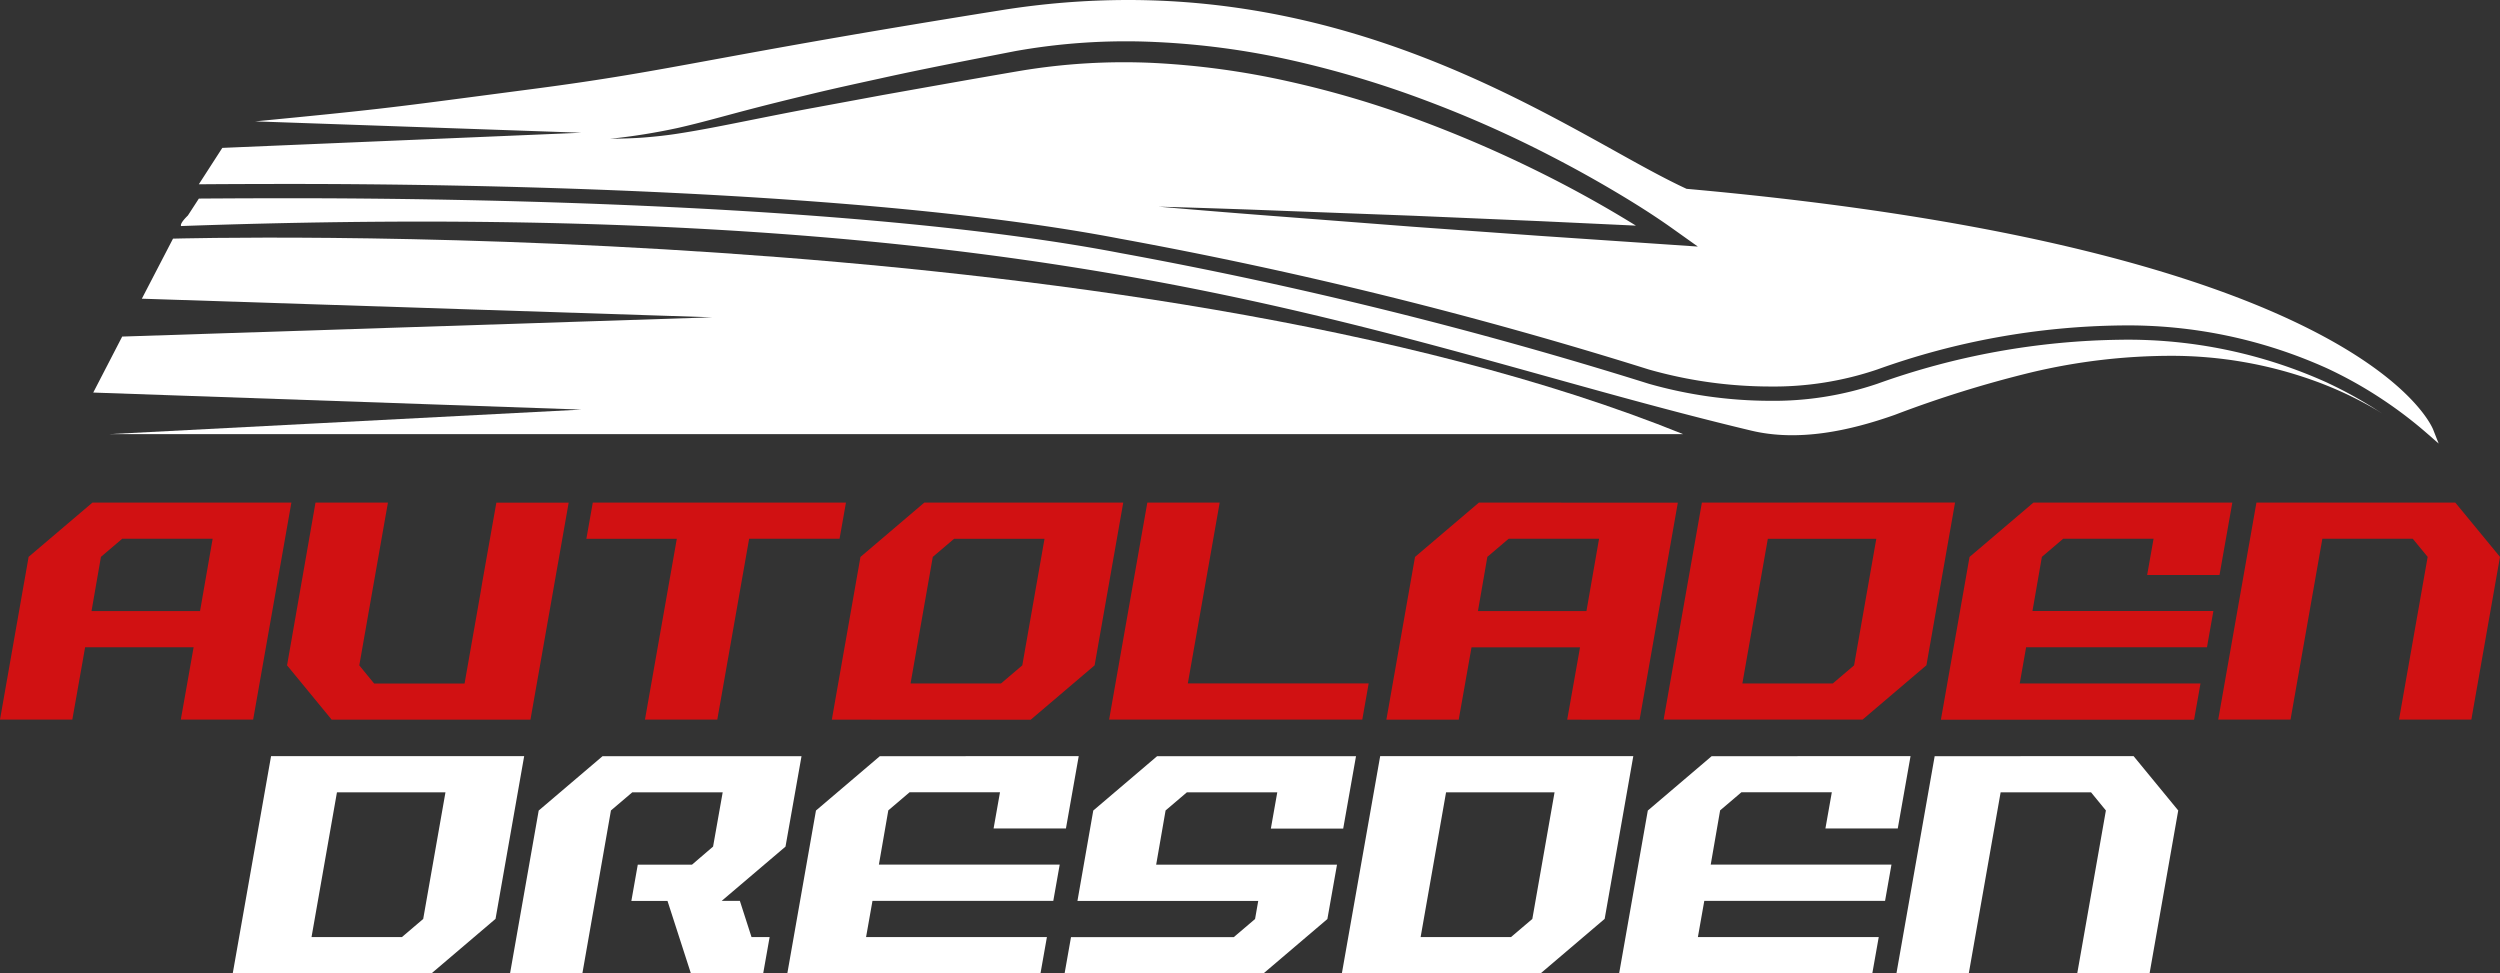 <svg xmlns="http://www.w3.org/2000/svg" xmlns:xlink="http://www.w3.org/1999/xlink" width="151.806" height="59.096" viewBox="0 0 151.806 59.096">
    <rect x="0" y="0" width="151.806" height="59.096" fill="#333333" stroke="none"/>
    <path d="M5.6,42.675l.409-2.354.121-.693,1.293-1.1h5.49l-.355,2.035-.324,1.862-.087.494H5.558Zm.014-6.341L1.738,39.628l-.093.53L1.173,42.84,0,49.511H4.391l.778-4.394h6.588l-.777,4.394h4.392l1.278-7.246.27-1.537.774-4.394Z" transform="translate(0 -5.815)" fill="#d11112"/>
    <path d="M32.6,41.189,32.5,41.8l-.971,5.519H26.036l-.9-1.1.733-4.173.194-1.1.812-4.611H22.477L21.7,40.783l-.25,1.426-.7,4.007,2.71,3.3H35.529l1.388-7.88.049-.28.884-5.018H33.459Z" transform="translate(-3.319 -5.815)" fill="#d11112"/>
    <path d="M58.153,36.334H42.779l-.389,2.2h5.491L45.948,49.511H50.34L52.273,38.53h5.491Z" transform="translate(-6.784 -5.815)" fill="#d11112"/>
    <path d="M65.75,36.334l-3.877,3.3-1.739,9.883H72.212l3.879-3.3,1.739-9.883ZM71.7,46.217l-1.293,1.1H64.915l1.35-7.686,1.293-1.1h5.491Z" transform="translate(-9.624 -5.815)" fill="#d11112"/>
    <path d="M86.894,36.334H82.5L80.18,49.511H95.553l.388-2.2H84.96Z" transform="translate(-12.832 -5.815)" fill="#d11112"/>
    <path d="M105.842,36.334l-3.879,3.3-1.739,9.883h4.392l.778-4.395h6.589l-.779,4.395H115.6l2.322-13.178Zm6.531,6.588h-6.589l.572-3.293,1.293-1.1h5.49Z" transform="translate(-16.04 -5.815)" fill="#d11112"/>
    <path d="M122.591,36.334l-2.323,13.178h12.079l3.878-3.3,1.739-9.883Zm9.241,9.883-1.293,1.1h-5.49l1.545-8.784h6.588Z" transform="translate(-19.248 -5.815)" fill="#d11112"/>
    <path d="M146.445,39.629l1.292-1.1h5.49l-.389,2.2h4.393l.778-4.394H145.93l-3.878,3.3-1.739,9.883h15.373l.39-2.2H145.1l.388-2.2h10.982l.389-2.2H145.873Z" transform="translate(-22.457 -5.815)" fill="#d11112"/>
    <path d="M162.681,36.334,160.36,49.511h4.391l1.933-10.981h5.49l.905,1.1-1.74,9.883h4.392l1.739-9.883-2.711-3.294Z" transform="translate(-25.665 -5.815)" fill="#d11112"/>
    <path d="M23.153,56.863h6.589L28.391,64.55l-1.291,1.1H21.61Zm-4-2.2L16.827,67.845H28.906l3.877-3.3,1.739-9.883Z" transform="translate(-2.693 -8.749)" fill="#fff"/>
    <path d="M42.49,54.667l-3.877,3.3-1.739,9.883h4.392L43,57.962l1.294-1.1h5.491l-.583,3.293-1.282,1.1H44.629l-.389,2.2h2.194l1.419,4.395h4.393l.39-2.2h-1.1l-.708-2.2h-1.1L53.6,60.157l.972-5.49Z" transform="translate(-5.902 -8.749)" fill="#fff"/>
    <path d="M62.535,54.667l-3.878,3.3-1.738,9.883H72.292l.389-2.2H61.7l.389-2.2H73.069l.389-2.2H62.478l.572-3.293,1.292-1.1h5.49l-.389,2.2h4.393l.777-4.394Z" transform="translate(-9.11 -8.749)" fill="#fff"/>
    <path d="M82.58,54.667l-3.876,3.3-.961,5.488H88.721l-.193,1.1-1.293,1.1H77.352l-.389,2.2H89.043l3.877-3.3.584-3.3H82.523l.572-3.293,1.292-1.1h5.49l-.389,2.2h4.393l.777-4.394Z" transform="translate(-12.318 -8.749)" fill="#fff"/>
    <path d="M103.334,56.863h6.588l-1.349,7.686-1.293,1.1h-5.49Zm-4-2.2L97.009,67.845h12.079l3.877-3.3,1.739-9.883Z" transform="translate(-15.526 -8.749)" fill="#fff"/>
    <path d="M122.669,54.667l-3.876,3.3-1.74,9.883h15.373l.39-2.2H121.834l.389-2.2H133.2l.388-2.2H122.613l.571-3.293,1.293-1.1h5.49l-.389,2.2h4.393l.776-4.394Z" transform="translate(-18.734 -8.749)" fill="#fff"/>
    <path d="M139.42,54.667,137.1,67.845h4.393l1.932-10.982h5.492l.9,1.1-1.738,9.883h4.392l1.739-9.883-2.711-3.3Z" transform="translate(-21.942 -8.749)" fill="#fff"/>
    <path d="M150.055,26.1c-.176-.448-4.784-11.008-45.342-14.634-1.274-.588-2.742-1.4-4.438-2.347C93.74,5.489,83.864,0,70.791,0a48.766,48.766,0,0,0-7.683.618c-8.766,1.4-13.794,2.327-17.464,3-3.934.724-6.533,1.2-10.881,1.771l-3.347.44c-5.315.7-6.45.851-13.62,1.541l19.811.69L15.8,8.98l-1.41,2.185-.016.026s.577-.006,1.549-.011c1.011-.005,2.45-.01,4.119-.01,9.932,0,34.716.324,50.291,3.328a269.207,269.207,0,0,1,32.087,7.938,27.079,27.079,0,0,0,7.351,1.034h0a19.573,19.573,0,0,0,6.528-1.036,45.319,45.319,0,0,1,14.78-2.672,29.36,29.36,0,0,1,12.574,2.625,25.555,25.555,0,0,1,3.288,1.848,26,26,0,0,1,2.769,2.111l.672.588ZM103.541,14.846l-7.725-.523-7.723-.555-7.721-.595q-3.86-.291-7.719-.624,3.872.108,7.74.261l7.738.291,7.736.33,5.772.27c-.625-.386-1.259-.764-1.894-1.131q-1.8-1.036-3.661-1.969a75.64,75.64,0,0,0-7.616-3.312,60.026,60.026,0,0,0-7.944-2.351,48.6,48.6,0,0,0-8.181-1.116,38.2,38.2,0,0,0-8.21.5c-2.75.47-5.5.962-8.243,1.451l-4.115.762c-1.372.251-2.739.527-4.109.8s-2.739.551-4.128.767c-.693.111-1.393.188-2.091.244s-1.4.068-2.1.082a37.78,37.78,0,0,0,4.126-.662c1.355-.307,2.7-.691,4.052-1.047S50.238,6.028,51.6,5.7s2.727-.625,4.094-.924c2.732-.607,5.478-1.13,8.223-1.667A38.192,38.192,0,0,1,72.4,2.548,47.472,47.472,0,0,1,80.8,3.675a61.317,61.317,0,0,1,8.1,2.435A69.657,69.657,0,0,1,96.62,9.552q1.875.97,3.692,2.046c1.215.72,2.4,1.462,3.566,2.292l1.52,1.082Z" transform="translate(-2.301)" fill="#fff"/>
    <path d="M14.375,13.318h0l.017-.025Z" transform="translate(-2.301 -2.127)" fill="#fff"/>
    <path d="M143.447,25.549a29.357,29.357,0,0,0-12.574-2.625,45.319,45.319,0,0,0-14.78,2.672,19.568,19.568,0,0,1-6.527,1.036h0a27.079,27.079,0,0,1-7.351-1.034A269.523,269.523,0,0,0,70.127,17.66c-15.574-3-40.359-3.328-50.291-3.328-1.669,0-3.108.005-4.119.011-.971.005-1.548.01-1.549.01L13.5,15.382s-.5.466-.413.638c54.66-1.939,72.694,7.01,95.346,12.422,2.849.68,5.925.029,8.722-.959a69.275,69.275,0,0,1,8.271-2.574A36.793,36.793,0,0,1,134,23.9a25.556,25.556,0,0,1,8.485,1.466,22.578,22.578,0,0,1,3.924,1.829c.111.066.219.138.33.206a25.511,25.511,0,0,0-3.288-1.848" transform="translate(-2.093 -2.294)" fill="#fff"/>
    <path d="M36.386,27.62,16.033,28.679l-8.347.433h95.6c-33.413-13.506-91.7-11.872-91.7-11.872L9.693,20.887l.48.015,34.155,1.115L9,23.17l-.5.016-1.758,3.4.48.017Z" transform="translate(-1.08 -2.749)" fill="#fff"/>
</svg>
